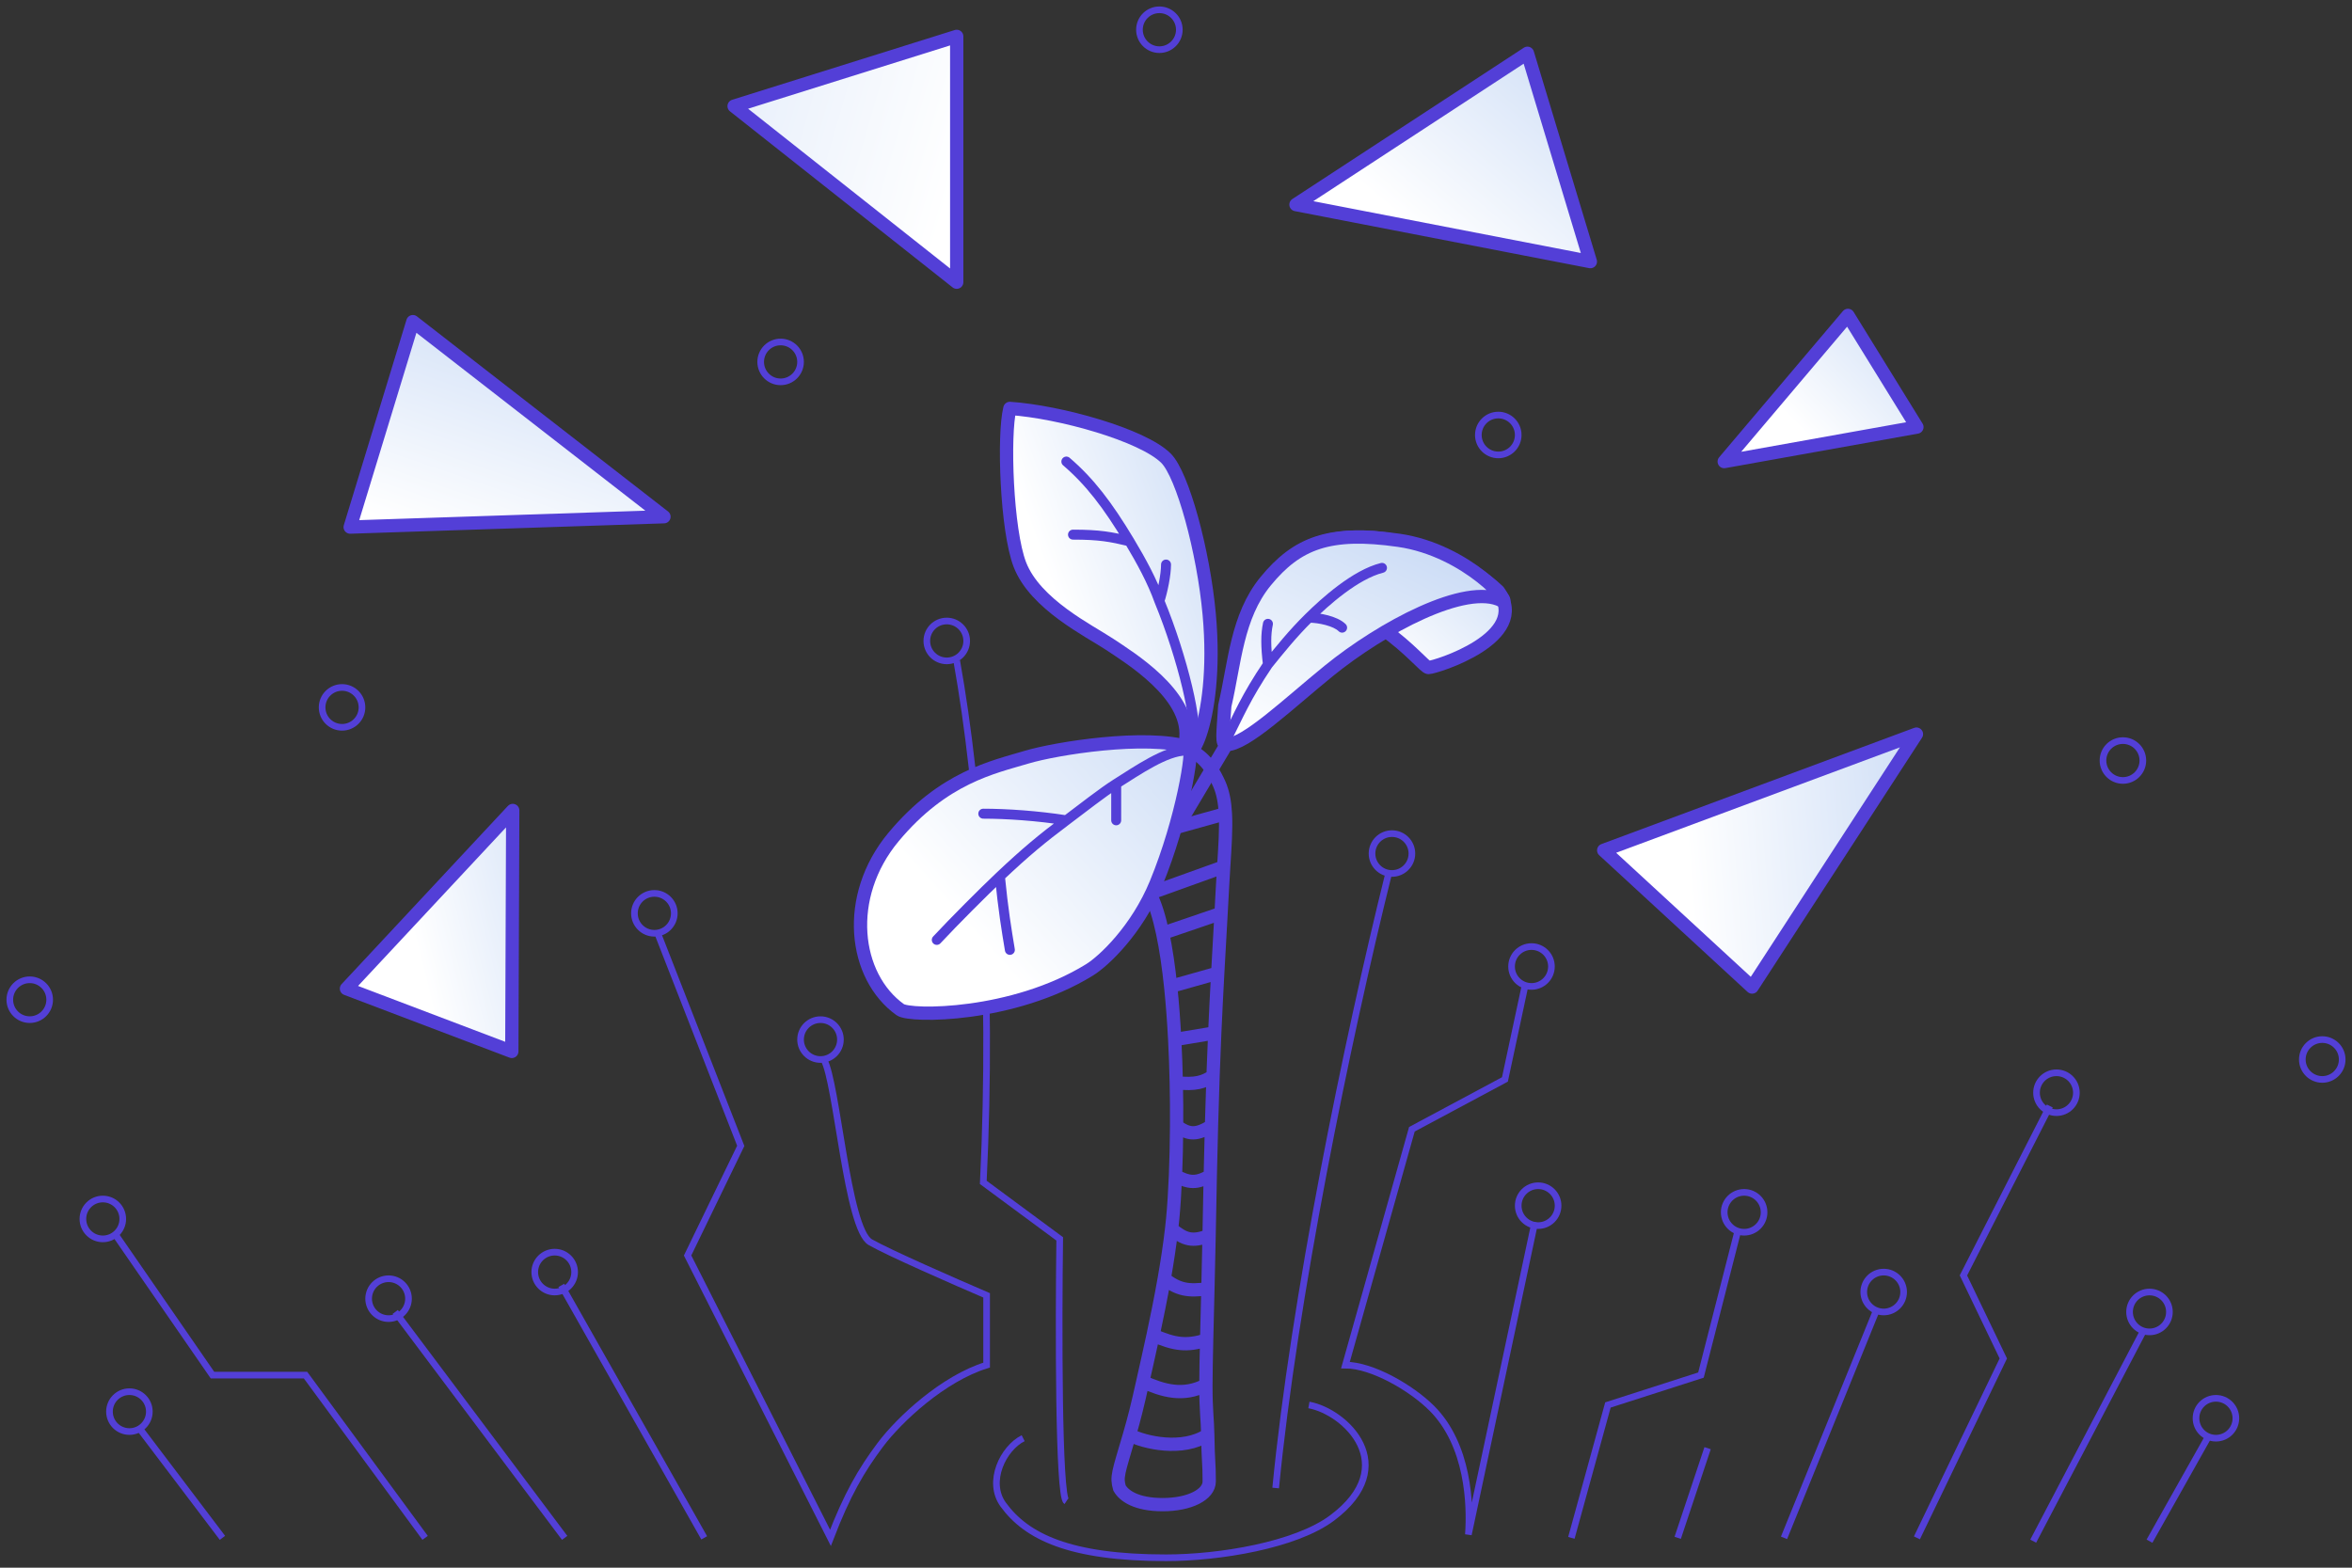 <svg width="240" height="160" viewBox="0 0 240 160" fill="none" xmlns="http://www.w3.org/2000/svg">
<rect x="0" y="0" width="240" height="160" fill="#333333" stroke="none"/>
<path d="M97.624 3.713L74.909 10.832L97.624 28.801V3.713Z" fill="url(#paint0_linear_3745_4491)" stroke="#533FD7" stroke-width="1.356" stroke-linejoin="round"/>
<path d="M42.129 32.827L35.732 53.795L67.751 52.737L42.129 32.827Z" fill="url(#paint1_linear_3745_4491)" stroke="#533FD7" stroke-width="1.356" stroke-linejoin="round"/>
<path d="M35.353 100.902L52.32 82.718L52.226 107.309L35.353 100.902Z" fill="url(#paint2_linear_3745_4491)" stroke="#533FD7" stroke-width="1.356" stroke-linejoin="round"/>
<path d="M155.862 5.437L162.282 26.7L132.242 20.881L155.862 5.437Z" fill="url(#paint3_linear_3745_4491)" stroke="#533FD7" stroke-width="1.356" stroke-linejoin="round"/>
<path d="M188.566 32.191L175.94 47.109L195.604 43.587L188.566 32.191Z" fill="url(#paint4_linear_3745_4491)" stroke="#533FD7" stroke-width="1.356" stroke-linejoin="round"/>
<path d="M195.555 74.925L163.642 86.785L178.783 100.738L195.555 74.925Z" fill="url(#paint5_linear_3745_4491)" stroke="#533FD7" stroke-width="1.356" stroke-linejoin="round"/>
<path d="M104.066 57.618C102.709 54.092 102.37 44.396 103.048 41.684C108.134 42.023 116.61 44.396 118.983 46.769C120.678 48.464 122.805 56.262 123.39 62.703C124.434 74.183 120.678 79.655 121.017 75.248C121.356 70.84 115.254 67.111 113.219 65.755C111.185 64.399 105.63 61.686 104.066 57.618Z" fill="url(#paint6_linear_3745_4491)" stroke="#533FD7" stroke-width="1.356" stroke-linejoin="round"/>
<path d="M145.766 68.128C145.088 68.128 139.664 60.33 129.154 60.33C132.883 51.515 146.783 54.567 152.886 60.33C156.276 65.077 146.444 68.128 145.766 68.128Z" fill="url(#paint7_linear_3745_4491)" stroke="#533FD7" stroke-width="1.356" stroke-linejoin="round"/>
<path d="M135.596 68.467C141.02 64.06 149.595 59.446 153.23 61.304C154.581 61.995 149.791 56.154 142.715 55.142C135.639 54.13 132.357 55.414 129.154 59.313C126.193 62.918 125.995 67.704 124.979 72.032C124.805 74.822 124.601 75.997 125.143 75.997C127.12 75.997 131.493 71.801 135.596 68.467Z" fill="url(#paint8_linear_3745_4491)"/>
<path d="M125.143 75.997C127.12 75.997 131.493 71.801 135.596 68.467C141.02 64.06 149.595 59.446 153.23 61.304C154.581 61.995 149.791 56.154 142.715 55.142C135.639 54.13 132.357 55.414 129.154 59.313C126.193 62.918 125.995 67.704 124.979 72.032C124.805 74.822 124.601 75.997 125.143 75.997ZM125.143 75.997L120.339 84.063" stroke="#533FD7" stroke-width="1.356" stroke-linejoin="round"/>
<path d="M121.695 75.586C122.373 74.23 120.678 67.11 118.305 61.347M108.812 47.107C111.185 49.142 113.016 51.515 115.254 55.244M115.254 55.244C113.357 54.791 112.202 54.566 109.49 54.566M115.254 55.244C116.474 57.278 117.578 59.313 118.305 61.347M118.305 61.347C118.644 60.33 118.983 58.635 118.983 57.617" stroke="#533FD7" stroke-width="1.017" stroke-linecap="round" stroke-linejoin="round"/>
<path d="M104.405 146.783C102.37 147.8 100.675 151.233 102.37 153.564C104.744 156.827 109.145 158.988 118.983 158.988C124.407 158.988 132.21 157.713 135.935 154.92C143.054 149.58 137.291 144.071 133.561 143.393" stroke="#533FD7" stroke-width="0.678"/>
<path d="M219.336 157.294L225.439 146.445" stroke="#533FD7" stroke-width="0.678"/>
<path d="M141.698 89.148C137.439 106.269 132.029 132.72 130.171 151.869" stroke="#533FD7" stroke-width="0.678"/>
<path d="M97.624 67.449C99.997 80.671 101.353 99.657 100.336 120.677L108.134 126.441C108.021 135.142 107.998 152.682 108.812 153.224" stroke="#533FD7" stroke-width="0.678"/>
<path d="M84.063 108.133C85.419 110.506 86.436 125.424 88.809 126.78C90.708 127.865 97.511 130.848 100.675 132.204V139.324C96.268 140.68 91.779 144.857 89.826 147.461C87.873 150.065 86.436 152.546 84.741 156.954L70.162 128.136L75.587 116.948L67.111 95.25" stroke="#533FD7" stroke-width="0.678"/>
<path d="M57.279 131.188L71.858 156.954" stroke="#533FD7" stroke-width="0.678"/>
<path d="M40.328 133.9L57.618 156.955" stroke="#533FD7" stroke-width="0.678"/>
<path d="M11.849 126.104L21.681 140.343H31.174L43.379 156.955" stroke="#533FD7" stroke-width="0.678"/>
<path d="M14.222 145.766L22.698 156.954" stroke="#533FD7" stroke-width="0.678"/>
<path d="M207.47 157.293L218.658 135.934" stroke="#533FD7" stroke-width="0.678"/>
<path d="M195.604 156.955L204.419 138.647L200.35 130.171L209.165 112.881" stroke="#533FD7" stroke-width="0.678"/>
<path d="M182.043 156.954L191.536 133.561" stroke="#533FD7" stroke-width="0.678"/>
<path d="M171.194 156.955L174.245 147.801" stroke="#533FD7" stroke-width="0.678"/>
<path d="M160.345 156.955L164.074 143.393L173.567 140.342L177.296 125.764" stroke="#533FD7" stroke-width="0.678"/>
<path d="M156.615 124.747L149.835 156.616C150.061 153.565 149.835 147.462 146.105 143.733C144.015 141.643 140.003 139.325 137.291 139.325L144.071 115.254L153.564 110.169L155.598 100.676" stroke="#533FD7" stroke-width="0.678"/>
<path d="M115.253 146.445C114.099 150.389 113.908 150.72 114.236 151.87C114.688 152.661 115.931 153.565 118.644 153.565C121.377 153.565 123.39 152.548 123.39 151.192C123.39 149.176 123.285 149.351 123.241 146.445M115.253 146.445C116.771 147.236 120.678 148.141 123.241 146.445M115.253 146.445C115.741 144.78 116.07 143.45 116.61 141.021M123.241 146.445C123.217 144.899 123.045 143.976 123.051 141.36M116.61 141.021C118.669 141.939 120.721 142.567 123.051 141.36M116.61 141.021C116.888 139.767 117.264 138.126 117.662 136.274M123.051 141.36C123.054 140.222 123.084 138.615 123.127 136.757M117.662 136.274C119.868 137.224 121.071 137.402 123.127 136.757M117.662 136.274C118.044 134.496 118.445 132.523 118.799 130.511M123.127 136.757C123.164 135.154 123.211 133.364 123.256 131.528M118.799 130.511C120.224 131.624 121.222 131.807 123.256 131.528M118.799 130.511C119.098 128.812 119.363 127.085 119.553 125.426M123.256 131.528C123.301 129.72 123.344 127.868 123.378 126.104M119.553 125.426C119.592 125.083 119.628 124.744 119.661 124.408C119.778 123.194 119.876 121.692 119.946 120.001M119.553 125.426C120.867 126.529 121.69 126.768 123.378 126.104M123.378 126.104C123.382 125.876 123.386 125.65 123.39 125.426C123.424 123.481 123.46 121.679 123.497 120.001M119.946 120.001C121.331 120.746 122.111 120.794 123.497 120.001M119.946 120.001C120.01 118.442 120.051 116.721 120.062 114.916M123.497 120.001C123.537 118.167 123.578 116.481 123.621 114.916M120.062 114.916C121.34 115.858 122.107 115.842 123.621 114.916M120.062 114.916C120.071 113.487 120.061 112.005 120.029 110.508M123.621 114.916C123.672 113.065 123.725 111.384 123.78 109.83M120.029 110.508C122.022 110.722 122.797 110.447 123.78 109.83M120.029 110.508C119.997 109.042 119.945 107.561 119.869 106.101M123.78 109.83C123.836 108.243 123.894 106.789 123.954 105.423M119.869 106.101L123.954 105.423M119.869 106.101C119.772 104.235 119.636 102.402 119.455 100.676M123.954 105.423C124.051 103.223 124.152 101.252 124.258 99.32M119.455 100.676L124.258 99.32M119.455 100.676C119.246 98.689 118.978 96.843 118.641 95.252M124.258 99.32C124.367 97.313 124.481 95.349 124.599 93.218M118.641 95.252L124.599 93.218M118.641 95.252C118.284 93.566 117.85 92.165 117.327 91.183M124.599 93.218C124.648 92.346 124.697 91.447 124.746 90.505C124.784 89.797 124.826 89.12 124.867 88.471M117.327 91.183C117.104 90.765 116.865 90.422 116.61 90.166C116.153 89.71 114.622 87.871 114.083 86.098M117.327 91.183L124.867 88.471M124.867 88.471C125 86.371 125.123 84.576 125.041 83.047M114.083 86.098C113.821 85.236 113.793 84.39 114.236 83.725C115.592 81.691 115.931 76.266 118.305 76.266C119.743 76.266 122.448 75.588 124.407 79.995C124.796 80.869 124.978 81.88 125.041 83.047M114.083 86.098L125.041 83.047" stroke="#533FD7" stroke-width="1.356"/>
<path d="M91.183 85.419C96.268 79.317 101.353 78.299 104.744 77.282C107.768 76.375 116.949 74.909 121.356 76.265C121.814 76.406 120.678 83.579 117.966 90.165C116.011 94.912 112.627 98.089 111.185 98.98C103.387 103.799 92.895 103.788 91.86 103.049C87.114 99.658 86.097 91.522 91.183 85.419Z" fill="url(#paint9_linear_3745_4491)" stroke="#533FD7" stroke-width="1.356" stroke-linejoin="round"/>
<path d="M95.218 95.582C95.026 95.787 95.038 96.109 95.243 96.3C95.449 96.492 95.771 96.48 95.962 96.275L95.218 95.582ZM102.031 89.447L101.682 89.077L102.031 89.447ZM102.547 97.029C102.593 97.306 102.855 97.493 103.132 97.447C103.409 97.401 103.596 97.139 103.55 96.862L102.547 97.029ZM100.336 82.537C100.055 82.537 99.828 82.764 99.828 83.045C99.828 83.326 100.055 83.554 100.336 83.554V82.537ZM113.898 79.994L113.627 79.563L113.898 79.994ZM113.389 83.723C113.389 84.004 113.617 84.232 113.898 84.232C114.178 84.232 114.406 84.004 114.406 83.723H113.389ZM101.682 89.077C100.002 90.662 96.938 93.734 95.218 95.582L95.962 96.275C97.666 94.444 100.715 91.387 102.38 89.817L101.682 89.077ZM101.525 89.496C101.866 92.944 102.207 94.991 102.547 97.029L103.55 96.862C103.212 94.832 102.875 92.81 102.538 89.397L101.525 89.496ZM108.507 83.316C106.007 85.191 104.389 86.524 101.682 89.077L102.38 89.817C105.058 87.291 106.647 85.983 109.117 84.13L108.507 83.316ZM108.891 83.221C105.948 82.757 102.735 82.537 100.336 82.537V83.554C102.684 83.554 105.844 83.77 108.733 84.225L108.891 83.221ZM121.017 76.095C119.862 76.095 118.524 76.661 117.264 77.341C115.989 78.029 114.692 78.894 113.627 79.563L114.168 80.424C115.266 79.734 116.512 78.903 117.747 78.236C118.997 77.561 120.138 77.112 121.017 77.112V76.095ZM113.627 79.563C112.247 80.431 110.083 82.134 108.507 83.316L109.117 84.13C110.737 82.915 112.836 81.262 114.168 80.424L113.627 79.563ZM113.389 79.994C113.389 79.996 113.389 79.998 113.389 80C113.389 80.002 113.389 80.004 113.389 80.006C113.389 80.008 113.389 80.01 113.389 80.012C113.389 80.014 113.389 80.016 113.389 80.018C113.389 80.02 113.389 80.022 113.389 80.024C113.389 80.026 113.389 80.028 113.389 80.03C113.389 80.032 113.389 80.034 113.389 80.036C113.389 80.038 113.389 80.04 113.389 80.042C113.389 80.044 113.389 80.046 113.389 80.048C113.389 80.05 113.389 80.052 113.389 80.054C113.389 80.056 113.389 80.058 113.389 80.06C113.389 80.062 113.389 80.064 113.389 80.066C113.389 80.069 113.389 80.07 113.389 80.073C113.389 80.075 113.389 80.077 113.389 80.079C113.389 80.081 113.389 80.083 113.389 80.085C113.389 80.087 113.389 80.089 113.389 80.091C113.389 80.093 113.389 80.095 113.389 80.097C113.389 80.099 113.389 80.102 113.389 80.104C113.389 80.106 113.389 80.108 113.389 80.11C113.389 80.112 113.389 80.114 113.389 80.116C113.389 80.118 113.389 80.12 113.389 80.122C113.389 80.124 113.389 80.126 113.389 80.129C113.389 80.131 113.389 80.133 113.389 80.135C113.389 80.137 113.389 80.139 113.389 80.141C113.389 80.143 113.389 80.145 113.389 80.147C113.389 80.15 113.389 80.152 113.389 80.154C113.389 80.156 113.389 80.158 113.389 80.16C113.389 80.162 113.389 80.164 113.389 80.167C113.389 80.169 113.389 80.171 113.389 80.173C113.389 80.175 113.389 80.177 113.389 80.179C113.389 80.181 113.389 80.184 113.389 80.186C113.389 80.188 113.389 80.19 113.389 80.192C113.389 80.194 113.389 80.196 113.389 80.199C113.389 80.201 113.389 80.203 113.389 80.205C113.389 80.207 113.389 80.209 113.389 80.212C113.389 80.214 113.389 80.216 113.389 80.218C113.389 80.22 113.389 80.222 113.389 80.224C113.389 80.227 113.389 80.229 113.389 80.231C113.389 80.233 113.389 80.235 113.389 80.237C113.389 80.24 113.389 80.242 113.389 80.244C113.389 80.246 113.389 80.248 113.389 80.251C113.389 80.253 113.389 80.255 113.389 80.257C113.389 80.259 113.389 80.261 113.389 80.264C113.389 80.266 113.389 80.268 113.389 80.27C113.389 80.272 113.389 80.275 113.389 80.277C113.389 80.279 113.389 80.281 113.389 80.283C113.389 80.286 113.389 80.288 113.389 80.29C113.389 80.292 113.389 80.294 113.389 80.297C113.389 80.299 113.389 80.301 113.389 80.303C113.389 80.305 113.389 80.308 113.389 80.31C113.389 80.312 113.389 80.314 113.389 80.317C113.389 80.319 113.389 80.321 113.389 80.323C113.389 80.326 113.389 80.328 113.389 80.33C113.389 80.332 113.389 80.334 113.389 80.337C113.389 80.339 113.389 80.341 113.389 80.343C113.389 80.346 113.389 80.348 113.389 80.35C113.389 80.352 113.389 80.355 113.389 80.357C113.389 80.359 113.389 80.361 113.389 80.364C113.389 80.366 113.389 80.368 113.389 80.37C113.389 80.373 113.389 80.375 113.389 80.377C113.389 80.379 113.389 80.382 113.389 80.384C113.389 80.386 113.389 80.388 113.389 80.391C113.389 80.393 113.389 80.395 113.389 80.398C113.389 80.4 113.389 80.402 113.389 80.404C113.389 80.407 113.389 80.409 113.389 80.411C113.389 80.413 113.389 80.416 113.389 80.418C113.389 80.42 113.389 80.423 113.389 80.425C113.389 80.427 113.389 80.43 113.389 80.432C113.389 80.434 113.389 80.436 113.389 80.439C113.389 80.441 113.389 80.443 113.389 80.446C113.389 80.448 113.389 80.45 113.389 80.453C113.389 80.455 113.389 80.457 113.389 80.459C113.389 80.462 113.389 80.464 113.389 80.466C113.389 80.469 113.389 80.471 113.389 80.473C113.389 80.475 113.389 80.478 113.389 80.48C113.389 80.483 113.389 80.485 113.389 80.487C113.389 80.49 113.389 80.492 113.389 80.494C113.389 80.496 113.389 80.499 113.389 80.501C113.389 80.503 113.389 80.506 113.389 80.508C113.389 80.51 113.389 80.513 113.389 80.515C113.389 80.517 113.389 80.52 113.389 80.522C113.389 80.524 113.389 80.527 113.389 80.529C113.389 80.531 113.389 80.534 113.389 80.536C113.389 80.538 113.389 80.541 113.389 80.543C113.389 80.546 113.389 80.548 113.389 80.55C113.389 80.553 113.389 80.555 113.389 80.557C113.389 80.56 113.389 80.562 113.389 80.564C113.389 80.567 113.389 80.569 113.389 80.572C113.389 80.574 113.389 80.576 113.389 80.579C113.389 80.581 113.389 80.583 113.389 80.586C113.389 80.588 113.389 80.59 113.389 80.593C113.389 80.595 113.389 80.597 113.389 80.6C113.389 80.602 113.389 80.605 113.389 80.607C113.389 80.609 113.389 80.612 113.389 80.614C113.389 80.617 113.389 80.619 113.389 80.621C113.389 80.624 113.389 80.626 113.389 80.629C113.389 80.631 113.389 80.633 113.389 80.636C113.389 80.638 113.389 80.641 113.389 80.643C113.389 80.645 113.389 80.648 113.389 80.65C113.389 80.653 113.389 80.655 113.389 80.657C113.389 80.66 113.389 80.662 113.389 80.665C113.389 80.667 113.389 80.669 113.389 80.672C113.389 80.674 113.389 80.677 113.389 80.679C113.389 80.681 113.389 80.684 113.389 80.686C113.389 80.689 113.389 80.691 113.389 80.693C113.389 80.696 113.389 80.698 113.389 80.701C113.389 80.703 113.389 80.706 113.389 80.708C113.389 80.71 113.389 80.713 113.389 80.715C113.389 80.718 113.389 80.72 113.389 80.722C113.389 80.725 113.389 80.727 113.389 80.73C113.389 80.732 113.389 80.735 113.389 80.737C113.389 80.74 113.389 80.742 113.389 80.744C113.389 80.747 113.389 80.749 113.389 80.752C113.389 80.754 113.389 80.757 113.389 80.759C113.389 80.761 113.389 80.764 113.389 80.766C113.389 80.769 113.389 80.771 113.389 80.774C113.389 80.776 113.389 80.779 113.389 80.781C113.389 80.784 113.389 80.786 113.389 80.788C113.389 80.791 113.389 80.793 113.389 80.796C113.389 80.798 113.389 80.801 113.389 80.803C113.389 80.806 113.389 80.808 113.389 80.811C113.389 80.813 113.389 80.816 113.389 80.818C113.389 80.82 113.389 80.823 113.389 80.825C113.389 80.828 113.389 80.83 113.389 80.833C113.389 80.835 113.389 80.838 113.389 80.84C113.389 80.843 113.389 80.845 113.389 80.848C113.389 80.85 113.389 80.853 113.389 80.855C113.389 80.858 113.389 80.86 113.389 80.863C113.389 80.865 113.389 80.868 113.389 80.87C113.389 80.873 113.389 80.875 113.389 80.877C113.389 80.88 113.389 80.882 113.389 80.885C113.389 80.888 113.389 80.89 113.389 80.892C113.389 80.895 113.389 80.897 113.389 80.9C113.389 80.902 113.389 80.905 113.389 80.907C113.389 80.91 113.389 80.912 113.389 80.915C113.389 80.917 113.389 80.92 113.389 80.922C113.389 80.925 113.389 80.927 113.389 80.93C113.389 80.933 113.389 80.935 113.389 80.938C113.389 80.94 113.389 80.942 113.389 80.945C113.389 80.948 113.389 80.95 113.389 80.953C113.389 80.955 113.389 80.958 113.389 80.96C113.389 80.963 113.389 80.965 113.389 80.968C113.389 80.97 113.389 80.973 113.389 80.975C113.389 80.978 113.389 80.98 113.389 80.983C113.389 80.985 113.389 80.988 113.389 80.99C113.389 80.993 113.389 80.995 113.389 80.998C113.389 81 113.389 81.003 113.389 81.005C113.389 81.008 113.389 81.01 113.389 81.013C113.389 81.016 113.389 81.018 113.389 81.021C113.389 81.023 113.389 81.026 113.389 81.028C113.389 81.031 113.389 81.033 113.389 81.036C113.389 81.038 113.389 81.041 113.389 81.043C113.389 81.046 113.389 81.049 113.389 81.051C113.389 81.054 113.389 81.056 113.389 81.059C113.389 81.061 113.389 81.064 113.389 81.066C113.389 81.069 113.389 81.072 113.389 81.074C113.389 81.076 113.389 81.079 113.389 81.082C113.389 81.084 113.389 81.087 113.389 81.089C113.389 81.092 113.389 81.094 113.389 81.097C113.389 81.1 113.389 81.102 113.389 81.105C113.389 81.107 113.389 81.11 113.389 81.112C113.389 81.115 113.389 81.117 113.389 81.12C113.389 81.123 113.389 81.125 113.389 81.128C113.389 81.13 113.389 81.133 113.389 81.135C113.389 81.138 113.389 81.141 113.389 81.143C113.389 81.146 113.389 81.148 113.389 81.151C113.389 81.153 113.389 81.156 113.389 81.158C113.389 81.161 113.389 81.164 113.389 81.166C113.389 81.169 113.389 81.171 113.389 81.174C113.389 81.176 113.389 81.179 113.389 81.182C113.389 81.184 113.389 81.187 113.389 81.189C113.389 81.192 113.389 81.194 113.389 81.197C113.389 81.2 113.389 81.202 113.389 81.205C113.389 81.207 113.389 81.21 113.389 81.213C113.389 81.215 113.389 81.218 113.389 81.22C113.389 81.223 113.389 81.225 113.389 81.228C113.389 81.231 113.389 81.233 113.389 81.236C113.389 81.238 113.389 81.241 113.389 81.243C113.389 81.246 113.389 81.249 113.389 81.251C113.389 81.254 113.389 81.256 113.389 81.259C113.389 81.262 113.389 81.264 113.389 81.267C113.389 81.269 113.389 81.272 113.389 81.275C113.389 81.277 113.389 81.28 113.389 81.282C113.389 81.285 113.389 81.288 113.389 81.29C113.389 81.293 113.389 81.295 113.389 81.298C113.389 81.3 113.389 81.303 113.389 81.306C113.389 81.308 113.389 81.311 113.389 81.314C113.389 81.316 113.389 81.319 113.389 81.321C113.389 81.324 113.389 81.327 113.389 81.329C113.389 81.332 113.389 81.334 113.389 81.337C113.389 81.34 113.389 81.342 113.389 81.345C113.389 81.347 113.389 81.35 113.389 81.353C113.389 81.355 113.389 81.358 113.389 81.36C113.389 81.363 113.389 81.366 113.389 81.368C113.389 81.371 113.389 81.374 113.389 81.376C113.389 81.379 113.389 81.381 113.389 81.384C113.389 81.386 113.389 81.389 113.389 81.392C113.389 81.394 113.389 81.397 113.389 81.4C113.389 81.402 113.389 81.405 113.389 81.407C113.389 81.41 113.389 81.413 113.389 81.415C113.389 81.418 113.389 81.421 113.389 81.423C113.389 81.426 113.389 81.428 113.389 81.431C113.389 81.434 113.389 81.436 113.389 81.439C113.389 81.442 113.389 81.444 113.389 81.447C113.389 81.449 113.389 81.452 113.389 81.455C113.389 81.457 113.389 81.46 113.389 81.463C113.389 81.465 113.389 81.468 113.389 81.47C113.389 81.473 113.389 81.476 113.389 81.478C113.389 81.481 113.389 81.484 113.389 81.486C113.389 81.489 113.389 81.491 113.389 81.494C113.389 81.497 113.389 81.499 113.389 81.502C113.389 81.504 113.389 81.507 113.389 81.51C113.389 81.512 113.389 81.515 113.389 81.518C113.389 81.52 113.389 81.523 113.389 81.525C113.389 81.528 113.389 81.531 113.389 81.533C113.389 81.536 113.389 81.539 113.389 81.541C113.389 81.544 113.389 81.547 113.389 81.549C113.389 81.552 113.389 81.555 113.389 81.557C113.389 81.56 113.389 81.562 113.389 81.565C113.389 81.568 113.389 81.57 113.389 81.573C113.389 81.576 113.389 81.578 113.389 81.581C113.389 81.584 113.389 81.586 113.389 81.589C113.389 81.591 113.389 81.594 113.389 81.597C113.389 81.599 113.389 81.602 113.389 81.605C113.389 81.607 113.389 81.61 113.389 81.612C113.389 81.615 113.389 81.618 113.389 81.62C113.389 81.623 113.389 81.626 113.389 81.628C113.389 81.631 113.389 81.634 113.389 81.636C113.389 81.639 113.389 81.641 113.389 81.644C113.389 81.647 113.389 81.649 113.389 81.652C113.389 81.655 113.389 81.657 113.389 81.66C113.389 81.663 113.389 81.665 113.389 81.668C113.389 81.671 113.389 81.673 113.389 81.676C113.389 81.678 113.389 81.681 113.389 81.684C113.389 81.686 113.389 81.689 113.389 81.692C113.389 81.694 113.389 81.697 113.389 81.7C113.389 81.702 113.389 81.705 113.389 81.708C113.389 81.71 113.389 81.713 113.389 81.716C113.389 81.718 113.389 81.721 113.389 81.724C113.389 81.726 113.389 81.729 113.389 81.731C113.389 81.734 113.389 81.737 113.389 81.739C113.389 81.742 113.389 81.745 113.389 81.747C113.389 81.75 113.389 81.753 113.389 81.755C113.389 81.758 113.389 81.76 113.389 81.763C113.389 81.766 113.389 81.769 113.389 81.771C113.389 81.774 113.389 81.776 113.389 81.779C113.389 81.782 113.389 81.784 113.389 81.787C113.389 81.79 113.389 81.792 113.389 81.795C113.389 81.798 113.389 81.8 113.389 81.803C113.389 81.805 113.389 81.808 113.389 81.811C113.389 81.814 113.389 81.816 113.389 81.819C113.389 81.821 113.389 81.824 113.389 81.827C113.389 81.829 113.389 81.832 113.389 81.835C113.389 81.837 113.389 81.84 113.389 81.843C113.389 81.845 113.389 81.848 113.389 81.851C113.389 81.853 113.389 81.856 113.389 81.859C113.389 81.861 113.389 81.864 113.389 81.866C113.389 81.869 113.389 81.872 113.389 81.874C113.389 81.877 113.389 81.88 113.389 81.882C113.389 81.885 113.389 81.888 113.389 81.89C113.389 81.893 113.389 81.896 113.389 81.898C113.389 81.901 113.389 81.903 113.389 81.906C113.389 81.909 113.389 81.912 113.389 81.914C113.389 81.917 113.389 81.919 113.389 81.922C113.389 81.925 113.389 81.927 113.389 81.93C113.389 81.933 113.389 81.935 113.389 81.938C113.389 81.941 113.389 81.943 113.389 81.946C113.389 81.948 113.389 81.951 113.389 81.954C113.389 81.957 113.389 81.959 113.389 81.962C113.389 81.964 113.389 81.967 113.389 81.97C113.389 81.972 113.389 81.975 113.389 81.978C113.389 81.98 113.389 81.983 113.389 81.986C113.389 81.988 113.389 81.991 113.389 81.993C113.389 81.996 113.389 81.999 113.389 82.001C113.389 82.004 113.389 82.007 113.389 82.009C113.389 82.012 113.389 82.015 113.389 82.017C113.389 82.02 113.389 82.023 113.389 82.025C113.389 82.028 113.389 82.031 113.389 82.033C113.389 82.036 113.389 82.038 113.389 82.041C113.389 82.044 113.389 82.046 113.389 82.049C113.389 82.052 113.389 82.054 113.389 82.057C113.389 82.06 113.389 82.062 113.389 82.065C113.389 82.068 113.389 82.07 113.389 82.073C113.389 82.076 113.389 82.078 113.389 82.081C113.389 82.083 113.389 82.086 113.389 82.089C113.389 82.091 113.389 82.094 113.389 82.097C113.389 82.099 113.389 82.102 113.389 82.105C113.389 82.107 113.389 82.11 113.389 82.112C113.389 82.115 113.389 82.118 113.389 82.12C113.389 82.123 113.389 82.126 113.389 82.128C113.389 82.131 113.389 82.133 113.389 82.136C113.389 82.139 113.389 82.141 113.389 82.144C113.389 82.147 113.389 82.149 113.389 82.152C113.389 82.155 113.389 82.157 113.389 82.16C113.389 82.162 113.389 82.165 113.389 82.168C113.389 82.17 113.389 82.173 113.389 82.176C113.389 82.178 113.389 82.181 113.389 82.184C113.389 82.186 113.389 82.189 113.389 82.192C113.389 82.194 113.389 82.197 113.389 82.199C113.389 82.202 113.389 82.205 113.389 82.207C113.389 82.21 113.389 82.213 113.389 82.215C113.389 82.218 113.389 82.22 113.389 82.223C113.389 82.226 113.389 82.228 113.389 82.231C113.389 82.234 113.389 82.236 113.389 82.239C113.389 82.241 113.389 82.244 113.389 82.247C113.389 82.249 113.389 82.252 113.389 82.254C113.389 82.257 113.389 82.26 113.389 82.262C113.389 82.265 113.389 82.268 113.389 82.27C113.389 82.273 113.389 82.275 113.389 82.278C113.389 82.281 113.389 82.283 113.389 82.286C113.389 82.289 113.389 82.291 113.389 82.294C113.389 82.296 113.389 82.299 113.389 82.302C113.389 82.304 113.389 82.307 113.389 82.31C113.389 82.312 113.389 82.315 113.389 82.317C113.389 82.32 113.389 82.323 113.389 82.325C113.389 82.328 113.389 82.331 113.389 82.333C113.389 82.336 113.389 82.338 113.389 82.341C113.389 82.344 113.389 82.346 113.389 82.349C113.389 82.351 113.389 82.354 113.389 82.357C113.389 82.359 113.389 82.362 113.389 82.364C113.389 82.367 113.389 82.37 113.389 82.372C113.389 82.375 113.389 82.377 113.389 82.38C113.389 82.383 113.389 82.385 113.389 82.388C113.389 82.391 113.389 82.393 113.389 82.396C113.389 82.398 113.389 82.401 113.389 82.403C113.389 82.406 113.389 82.409 113.389 82.411C113.389 82.414 113.389 82.416 113.389 82.419C113.389 82.422 113.389 82.424 113.389 82.427C113.389 82.429 113.389 82.432 113.389 82.435C113.389 82.437 113.389 82.44 113.389 82.442C113.389 82.445 113.389 82.448 113.389 82.45C113.389 82.453 113.389 82.455 113.389 82.458C113.389 82.461 113.389 82.463 113.389 82.466C113.389 82.468 113.389 82.471 113.389 82.474C113.389 82.476 113.389 82.479 113.389 82.481C113.389 82.484 113.389 82.486 113.389 82.489C113.389 82.492 113.389 82.494 113.389 82.497C113.389 82.499 113.389 82.502 113.389 82.504C113.389 82.507 113.389 82.51 113.389 82.512C113.389 82.515 113.389 82.517 113.389 82.52C113.389 82.523 113.389 82.525 113.389 82.528C113.389 82.53 113.389 82.533 113.389 82.535C113.389 82.538 113.389 82.541 113.389 82.543C113.389 82.546 113.389 82.548 113.389 82.551C113.389 82.553 113.389 82.556 113.389 82.559C113.389 82.561 113.389 82.564 113.389 82.566C113.389 82.569 113.389 82.571 113.389 82.574C113.389 82.576 113.389 82.579 113.389 82.582C113.389 82.584 113.389 82.587 113.389 82.589C113.389 82.592 113.389 82.594 113.389 82.597C113.389 82.6 113.389 82.602 113.389 82.605C113.389 82.607 113.389 82.61 113.389 82.612C113.389 82.615 113.389 82.618 113.389 82.62C113.389 82.623 113.389 82.625 113.389 82.628C113.389 82.63 113.389 82.633 113.389 82.635C113.389 82.638 113.389 82.641 113.389 82.643C113.389 82.645 113.389 82.648 113.389 82.651C113.389 82.653 113.389 82.656 113.389 82.658C113.389 82.661 113.389 82.663 113.389 82.666C113.389 82.668 113.389 82.671 113.389 82.674C113.389 82.676 113.389 82.679 113.389 82.681C113.389 82.684 113.389 82.686 113.389 82.689C113.389 82.691 113.389 82.694 113.389 82.696C113.389 82.699 113.389 82.701 113.389 82.704C113.389 82.707 113.389 82.709 113.389 82.712C113.389 82.714 113.389 82.717 113.389 82.719C113.389 82.722 113.389 82.724 113.389 82.727C113.389 82.729 113.389 82.732 113.389 82.734C113.389 82.737 113.389 82.739 113.389 82.742C113.389 82.744 113.389 82.747 113.389 82.749C113.389 82.752 113.389 82.754 113.389 82.757C113.389 82.759 113.389 82.762 113.389 82.764C113.389 82.767 113.389 82.769 113.389 82.772C113.389 82.775 113.389 82.777 113.389 82.779C113.389 82.782 113.389 82.784 113.389 82.787C113.389 82.79 113.389 82.792 113.389 82.795C113.389 82.797 113.389 82.8 113.389 82.802C113.389 82.805 113.389 82.807 113.389 82.81C113.389 82.812 113.389 82.815 113.389 82.817C113.389 82.82 113.389 82.822 113.389 82.825C113.389 82.827 113.389 82.829 113.389 82.832C113.389 82.835 113.389 82.837 113.389 82.84C113.389 82.842 113.389 82.844 113.389 82.847C113.389 82.849 113.389 82.852 113.389 82.854C113.389 82.857 113.389 82.859 113.389 82.862C113.389 82.864 113.389 82.867 113.389 82.869C113.389 82.872 113.389 82.874 113.389 82.877C113.389 82.879 113.389 82.882 113.389 82.884C113.389 82.887 113.389 82.889 113.389 82.892C113.389 82.894 113.389 82.897 113.389 82.899C113.389 82.901 113.389 82.904 113.389 82.906C113.389 82.909 113.389 82.911 113.389 82.914C113.389 82.916 113.389 82.919 113.389 82.921C113.389 82.924 113.389 82.926 113.389 82.928C113.389 82.931 113.389 82.933 113.389 82.936C113.389 82.938 113.389 82.941 113.389 82.943C113.389 82.946 113.389 82.948 113.389 82.951C113.389 82.953 113.389 82.956 113.389 82.958C113.389 82.96 113.389 82.963 113.389 82.965C113.389 82.968 113.389 82.97 113.389 82.973C113.389 82.975 113.389 82.977 113.389 82.98C113.389 82.982 113.389 82.985 113.389 82.987C113.389 82.99 113.389 82.992 113.389 82.995C113.389 82.997 113.389 82.999 113.389 83.002C113.389 83.004 113.389 83.007 113.389 83.009C113.389 83.011 113.389 83.014 113.389 83.016C113.389 83.019 113.389 83.021 113.389 83.024C113.389 83.026 113.389 83.028 113.389 83.031C113.389 83.033 113.389 83.036 113.389 83.038C113.389 83.04 113.389 83.043 113.389 83.045C113.389 83.048 113.389 83.05 113.389 83.052C113.389 83.055 113.389 83.057 113.389 83.06C113.389 83.062 113.389 83.064 113.389 83.067C113.389 83.069 113.389 83.072 113.389 83.074C113.389 83.076 113.389 83.079 113.389 83.081C113.389 83.084 113.389 83.086 113.389 83.088C113.389 83.091 113.389 83.093 113.389 83.096C113.389 83.098 113.389 83.1 113.389 83.103C113.389 83.105 113.389 83.108 113.389 83.11C113.389 83.112 113.389 83.115 113.389 83.117C113.389 83.12 113.389 83.122 113.389 83.124C113.389 83.127 113.389 83.129 113.389 83.131C113.389 83.134 113.389 83.136 113.389 83.138C113.389 83.141 113.389 83.143 113.389 83.145C113.389 83.148 113.389 83.15 113.389 83.153C113.389 83.155 113.389 83.157 113.389 83.16C113.389 83.162 113.389 83.164 113.389 83.167C113.389 83.169 113.389 83.171 113.389 83.174C113.389 83.176 113.389 83.178 113.389 83.181C113.389 83.183 113.389 83.186 113.389 83.188C113.389 83.19 113.389 83.193 113.389 83.195C113.389 83.197 113.389 83.2 113.389 83.202C113.389 83.204 113.389 83.207 113.389 83.209C113.389 83.211 113.389 83.214 113.389 83.216C113.389 83.218 113.389 83.221 113.389 83.223C113.389 83.225 113.389 83.228 113.389 83.23C113.389 83.232 113.389 83.234 113.389 83.237C113.389 83.239 113.389 83.242 113.389 83.244C113.389 83.246 113.389 83.248 113.389 83.251C113.389 83.253 113.389 83.255 113.389 83.258C113.389 83.26 113.389 83.262 113.389 83.264C113.389 83.267 113.389 83.269 113.389 83.271C113.389 83.274 113.389 83.276 113.389 83.278C113.389 83.281 113.389 83.283 113.389 83.285C113.389 83.287 113.389 83.29 113.389 83.292C113.389 83.294 113.389 83.297 113.389 83.299C113.389 83.301 113.389 83.303 113.389 83.306C113.389 83.308 113.389 83.31 113.389 83.313C113.389 83.315 113.389 83.317 113.389 83.32C113.389 83.322 113.389 83.324 113.389 83.326C113.389 83.329 113.389 83.331 113.389 83.333C113.389 83.335 113.389 83.338 113.389 83.34C113.389 83.342 113.389 83.344 113.389 83.347C113.389 83.349 113.389 83.351 113.389 83.353C113.389 83.356 113.389 83.358 113.389 83.36C113.389 83.362 113.389 83.365 113.389 83.367C113.389 83.369 113.389 83.371 113.389 83.374C113.389 83.376 113.389 83.378 113.389 83.38C113.389 83.383 113.389 83.385 113.389 83.387C113.389 83.389 113.389 83.391 113.389 83.394C113.389 83.396 113.389 83.398 113.389 83.4C113.389 83.403 113.389 83.405 113.389 83.407C113.389 83.409 113.389 83.412 113.389 83.414C113.389 83.416 113.389 83.418 113.389 83.42C113.389 83.423 113.389 83.425 113.389 83.427C113.389 83.429 113.389 83.431 113.389 83.434C113.389 83.436 113.389 83.438 113.389 83.44C113.389 83.442 113.389 83.445 113.389 83.447C113.389 83.449 113.389 83.451 113.389 83.453C113.389 83.456 113.389 83.458 113.389 83.46C113.389 83.462 113.389 83.464 113.389 83.466C113.389 83.469 113.389 83.471 113.389 83.473C113.389 83.475 113.389 83.477 113.389 83.48C113.389 83.482 113.389 83.484 113.389 83.486C113.389 83.488 113.389 83.49 113.389 83.493C113.389 83.495 113.389 83.497 113.389 83.499C113.389 83.501 113.389 83.503 113.389 83.505C113.389 83.508 113.389 83.51 113.389 83.512C113.389 83.514 113.389 83.516 113.389 83.518C113.389 83.521 113.389 83.523 113.389 83.525C113.389 83.527 113.389 83.529 113.389 83.531C113.389 83.533 113.389 83.535 113.389 83.538C113.389 83.54 113.389 83.542 113.389 83.544C113.389 83.546 113.389 83.548 113.389 83.55C113.389 83.553 113.389 83.555 113.389 83.557C113.389 83.559 113.389 83.561 113.389 83.563C113.389 83.565 113.389 83.567 113.389 83.57C113.389 83.572 113.389 83.574 113.389 83.576C113.389 83.578 113.389 83.58 113.389 83.582C113.389 83.584 113.389 83.586 113.389 83.588C113.389 83.591 113.389 83.593 113.389 83.595C113.389 83.597 113.389 83.599 113.389 83.601C113.389 83.603 113.389 83.605 113.389 83.607C113.389 83.609 113.389 83.611 113.389 83.613C113.389 83.615 113.389 83.618 113.389 83.62C113.389 83.622 113.389 83.624 113.389 83.626C113.389 83.628 113.389 83.63 113.389 83.632C113.389 83.634 113.389 83.636 113.389 83.638C113.389 83.64 113.389 83.642 113.389 83.644C113.389 83.647 113.389 83.648 113.389 83.651C113.389 83.653 113.389 83.655 113.389 83.657C113.389 83.659 113.389 83.661 113.389 83.663C113.389 83.665 113.389 83.667 113.389 83.669C113.389 83.671 113.389 83.673 113.389 83.675C113.389 83.677 113.389 83.679 113.389 83.681C113.389 83.683 113.389 83.685 113.389 83.687C113.389 83.689 113.389 83.691 113.389 83.693C113.389 83.695 113.389 83.697 113.389 83.699C113.389 83.701 113.389 83.703 113.389 83.705C113.389 83.707 113.389 83.709 113.389 83.711C113.389 83.713 113.389 83.715 113.389 83.717C113.389 83.719 113.389 83.721 113.389 83.723H114.406C114.406 83.721 114.406 83.719 114.406 83.717C114.406 83.715 114.406 83.713 114.406 83.711C114.406 83.709 114.406 83.707 114.406 83.705C114.406 83.703 114.406 83.701 114.406 83.699C114.406 83.697 114.406 83.695 114.406 83.693C114.406 83.691 114.406 83.689 114.406 83.687C114.406 83.685 114.406 83.683 114.406 83.681C114.406 83.679 114.406 83.677 114.406 83.675C114.406 83.673 114.406 83.671 114.406 83.669C114.406 83.667 114.406 83.665 114.406 83.663C114.406 83.661 114.406 83.659 114.406 83.657C114.406 83.655 114.406 83.653 114.406 83.651C114.406 83.648 114.406 83.647 114.406 83.644C114.406 83.642 114.406 83.64 114.406 83.638C114.406 83.636 114.406 83.634 114.406 83.632C114.406 83.63 114.406 83.628 114.406 83.626C114.406 83.624 114.406 83.622 114.406 83.62C114.406 83.618 114.406 83.615 114.406 83.613C114.406 83.611 114.406 83.609 114.406 83.607C114.406 83.605 114.406 83.603 114.406 83.601C114.406 83.599 114.406 83.597 114.406 83.595C114.406 83.593 114.406 83.591 114.406 83.588C114.406 83.586 114.406 83.584 114.406 83.582C114.406 83.58 114.406 83.578 114.406 83.576C114.406 83.574 114.406 83.572 114.406 83.57C114.406 83.567 114.406 83.565 114.406 83.563C114.406 83.561 114.406 83.559 114.406 83.557C114.406 83.555 114.406 83.553 114.406 83.55C114.406 83.548 114.406 83.546 114.406 83.544C114.406 83.542 114.406 83.54 114.406 83.538C114.406 83.535 114.406 83.533 114.406 83.531C114.406 83.529 114.406 83.527 114.406 83.525C114.406 83.523 114.406 83.521 114.406 83.518C114.406 83.516 114.406 83.514 114.406 83.512C114.406 83.51 114.406 83.508 114.406 83.505C114.406 83.503 114.406 83.501 114.406 83.499C114.406 83.497 114.406 83.495 114.406 83.493C114.406 83.49 114.406 83.488 114.406 83.486C114.406 83.484 114.406 83.482 114.406 83.48C114.406 83.477 114.406 83.475 114.406 83.473C114.406 83.471 114.406 83.469 114.406 83.466C114.406 83.464 114.406 83.462 114.406 83.46C114.406 83.458 114.406 83.456 114.406 83.453C114.406 83.451 114.406 83.449 114.406 83.447C114.406 83.445 114.406 83.442 114.406 83.44C114.406 83.438 114.406 83.436 114.406 83.434C114.406 83.431 114.406 83.429 114.406 83.427C114.406 83.425 114.406 83.423 114.406 83.42C114.406 83.418 114.406 83.416 114.406 83.414C114.406 83.412 114.406 83.409 114.406 83.407C114.406 83.405 114.406 83.403 114.406 83.4C114.406 83.398 114.406 83.396 114.406 83.394C114.406 83.391 114.406 83.389 114.406 83.387C114.406 83.385 114.406 83.383 114.406 83.38C114.406 83.378 114.406 83.376 114.406 83.374C114.406 83.371 114.406 83.369 114.406 83.367C114.406 83.365 114.406 83.362 114.406 83.36C114.406 83.358 114.406 83.356 114.406 83.353C114.406 83.351 114.406 83.349 114.406 83.347C114.406 83.344 114.406 83.342 114.406 83.34C114.406 83.338 114.406 83.335 114.406 83.333C114.406 83.331 114.406 83.329 114.406 83.326C114.406 83.324 114.406 83.322 114.406 83.32C114.406 83.317 114.406 83.315 114.406 83.313C114.406 83.31 114.406 83.308 114.406 83.306C114.406 83.303 114.406 83.301 114.406 83.299C114.406 83.297 114.406 83.294 114.406 83.292C114.406 83.29 114.406 83.287 114.406 83.285C114.406 83.283 114.406 83.281 114.406 83.278C114.406 83.276 114.406 83.274 114.406 83.271C114.406 83.269 114.406 83.267 114.406 83.264C114.406 83.262 114.406 83.26 114.406 83.258C114.406 83.255 114.406 83.253 114.406 83.251C114.406 83.248 114.406 83.246 114.406 83.244C114.406 83.242 114.406 83.239 114.406 83.237C114.406 83.234 114.406 83.232 114.406 83.23C114.406 83.228 114.406 83.225 114.406 83.223C114.406 83.221 114.406 83.218 114.406 83.216C114.406 83.214 114.406 83.211 114.406 83.209C114.406 83.207 114.406 83.204 114.406 83.202C114.406 83.2 114.406 83.197 114.406 83.195C114.406 83.193 114.406 83.19 114.406 83.188C114.406 83.186 114.406 83.183 114.406 83.181C114.406 83.178 114.406 83.176 114.406 83.174C114.406 83.171 114.406 83.169 114.406 83.167C114.406 83.164 114.406 83.162 114.406 83.16C114.406 83.157 114.406 83.155 114.406 83.153C114.406 83.15 114.406 83.148 114.406 83.145C114.406 83.143 114.406 83.141 114.406 83.138C114.406 83.136 114.406 83.134 114.406 83.131C114.406 83.129 114.406 83.127 114.406 83.124C114.406 83.122 114.406 83.12 114.406 83.117C114.406 83.115 114.406 83.112 114.406 83.11C114.406 83.108 114.406 83.105 114.406 83.103C114.406 83.1 114.406 83.098 114.406 83.096C114.406 83.093 114.406 83.091 114.406 83.088C114.406 83.086 114.406 83.084 114.406 83.081C114.406 83.079 114.406 83.076 114.406 83.074C114.406 83.072 114.406 83.069 114.406 83.067C114.406 83.064 114.406 83.062 114.406 83.06C114.406 83.057 114.406 83.055 114.406 83.052C114.406 83.05 114.406 83.048 114.406 83.045C114.406 83.043 114.406 83.04 114.406 83.038C114.406 83.036 114.406 83.033 114.406 83.031C114.406 83.028 114.406 83.026 114.406 83.024C114.406 83.021 114.406 83.019 114.406 83.016C114.406 83.014 114.406 83.011 114.406 83.009C114.406 83.007 114.406 83.004 114.406 83.002C114.406 82.999 114.406 82.997 114.406 82.995C114.406 82.992 114.406 82.99 114.406 82.987C114.406 82.985 114.406 82.982 114.406 82.98C114.406 82.977 114.406 82.975 114.406 82.973C114.406 82.97 114.406 82.968 114.406 82.965C114.406 82.963 114.406 82.96 114.406 82.958C114.406 82.956 114.406 82.953 114.406 82.951C114.406 82.948 114.406 82.946 114.406 82.943C114.406 82.941 114.406 82.938 114.406 82.936C114.406 82.933 114.406 82.931 114.406 82.928C114.406 82.926 114.406 82.924 114.406 82.921C114.406 82.919 114.406 82.916 114.406 82.914C114.406 82.911 114.406 82.909 114.406 82.906C114.406 82.904 114.406 82.901 114.406 82.899C114.406 82.897 114.406 82.894 114.406 82.892C114.406 82.889 114.406 82.887 114.406 82.884C114.406 82.882 114.406 82.879 114.406 82.877C114.406 82.874 114.406 82.872 114.406 82.869C114.406 82.867 114.406 82.864 114.406 82.862C114.406 82.859 114.406 82.857 114.406 82.854C114.406 82.852 114.406 82.849 114.406 82.847C114.406 82.844 114.406 82.842 114.406 82.84C114.406 82.837 114.406 82.835 114.406 82.832C114.406 82.829 114.406 82.827 114.406 82.825C114.406 82.822 114.406 82.82 114.406 82.817C114.406 82.815 114.406 82.812 114.406 82.81C114.406 82.807 114.406 82.805 114.406 82.802C114.406 82.8 114.406 82.797 114.406 82.795C114.406 82.792 114.406 82.79 114.406 82.787C114.406 82.784 114.406 82.782 114.406 82.779C114.406 82.777 114.406 82.775 114.406 82.772C114.406 82.769 114.406 82.767 114.406 82.764C114.406 82.762 114.406 82.759 114.406 82.757C114.406 82.754 114.406 82.752 114.406 82.749C114.406 82.747 114.406 82.744 114.406 82.742C114.406 82.739 114.406 82.737 114.406 82.734C114.406 82.732 114.406 82.729 114.406 82.727C114.406 82.724 114.406 82.722 114.406 82.719C114.406 82.717 114.406 82.714 114.406 82.712C114.406 82.709 114.406 82.707 114.406 82.704C114.406 82.701 114.406 82.699 114.406 82.696C114.406 82.694 114.406 82.691 114.406 82.689C114.406 82.686 114.406 82.684 114.406 82.681C114.406 82.679 114.406 82.676 114.406 82.674C114.406 82.671 114.406 82.668 114.406 82.666C114.406 82.663 114.406 82.661 114.406 82.658C114.406 82.656 114.406 82.653 114.406 82.651C114.406 82.648 114.406 82.645 114.406 82.643C114.406 82.641 114.406 82.638 114.406 82.635C114.406 82.633 114.406 82.63 114.406 82.628C114.406 82.625 114.406 82.623 114.406 82.62C114.406 82.618 114.406 82.615 114.406 82.612C114.406 82.61 114.406 82.607 114.406 82.605C114.406 82.602 114.406 82.6 114.406 82.597C114.406 82.594 114.406 82.592 114.406 82.589C114.406 82.587 114.406 82.584 114.406 82.582C114.406 82.579 114.406 82.576 114.406 82.574C114.406 82.571 114.406 82.569 114.406 82.566C114.406 82.564 114.406 82.561 114.406 82.559C114.406 82.556 114.406 82.553 114.406 82.551C114.406 82.548 114.406 82.546 114.406 82.543C114.406 82.541 114.406 82.538 114.406 82.535C114.406 82.533 114.406 82.53 114.406 82.528C114.406 82.525 114.406 82.523 114.406 82.52C114.406 82.517 114.406 82.515 114.406 82.512C114.406 82.51 114.406 82.507 114.406 82.504C114.406 82.502 114.406 82.499 114.406 82.497C114.406 82.494 114.406 82.492 114.406 82.489C114.406 82.486 114.406 82.484 114.406 82.481C114.406 82.479 114.406 82.476 114.406 82.474C114.406 82.471 114.406 82.468 114.406 82.466C114.406 82.463 114.406 82.461 114.406 82.458C114.406 82.455 114.406 82.453 114.406 82.45C114.406 82.448 114.406 82.445 114.406 82.442C114.406 82.44 114.406 82.437 114.406 82.435C114.406 82.432 114.406 82.429 114.406 82.427C114.406 82.424 114.406 82.422 114.406 82.419C114.406 82.416 114.406 82.414 114.406 82.411C114.406 82.409 114.406 82.406 114.406 82.403C114.406 82.401 114.406 82.398 114.406 82.396C114.406 82.393 114.406 82.391 114.406 82.388C114.406 82.385 114.406 82.383 114.406 82.38C114.406 82.377 114.406 82.375 114.406 82.372C114.406 82.37 114.406 82.367 114.406 82.364C114.406 82.362 114.406 82.359 114.406 82.357C114.406 82.354 114.406 82.351 114.406 82.349C114.406 82.346 114.406 82.344 114.406 82.341C114.406 82.338 114.406 82.336 114.406 82.333C114.406 82.331 114.406 82.328 114.406 82.325C114.406 82.323 114.406 82.32 114.406 82.317C114.406 82.315 114.406 82.312 114.406 82.31C114.406 82.307 114.406 82.304 114.406 82.302C114.406 82.299 114.406 82.296 114.406 82.294C114.406 82.291 114.406 82.289 114.406 82.286C114.406 82.283 114.406 82.281 114.406 82.278C114.406 82.275 114.406 82.273 114.406 82.27C114.406 82.268 114.406 82.265 114.406 82.262C114.406 82.26 114.406 82.257 114.406 82.254C114.406 82.252 114.406 82.249 114.406 82.247C114.406 82.244 114.406 82.241 114.406 82.239C114.406 82.236 114.406 82.234 114.406 82.231C114.406 82.228 114.406 82.226 114.406 82.223C114.406 82.22 114.406 82.218 114.406 82.215C114.406 82.213 114.406 82.21 114.406 82.207C114.406 82.205 114.406 82.202 114.406 82.199C114.406 82.197 114.406 82.194 114.406 82.192C114.406 82.189 114.406 82.186 114.406 82.184C114.406 82.181 114.406 82.178 114.406 82.176C114.406 82.173 114.406 82.17 114.406 82.168C114.406 82.165 114.406 82.162 114.406 82.16C114.406 82.157 114.406 82.155 114.406 82.152C114.406 82.149 114.406 82.147 114.406 82.144C114.406 82.141 114.406 82.139 114.406 82.136C114.406 82.133 114.406 82.131 114.406 82.128C114.406 82.126 114.406 82.123 114.406 82.12C114.406 82.118 114.406 82.115 114.406 82.112C114.406 82.11 114.406 82.107 114.406 82.105C114.406 82.102 114.406 82.099 114.406 82.097C114.406 82.094 114.406 82.091 114.406 82.089C114.406 82.086 114.406 82.083 114.406 82.081C114.406 82.078 114.406 82.076 114.406 82.073C114.406 82.07 114.406 82.068 114.406 82.065C114.406 82.062 114.406 82.06 114.406 82.057C114.406 82.054 114.406 82.052 114.406 82.049C114.406 82.046 114.406 82.044 114.406 82.041C114.406 82.038 114.406 82.036 114.406 82.033C114.406 82.031 114.406 82.028 114.406 82.025C114.406 82.023 114.406 82.02 114.406 82.017C114.406 82.015 114.406 82.012 114.406 82.009C114.406 82.007 114.406 82.004 114.406 82.001C114.406 81.999 114.406 81.996 114.406 81.993C114.406 81.991 114.406 81.988 114.406 81.986C114.406 81.983 114.406 81.98 114.406 81.978C114.406 81.975 114.406 81.972 114.406 81.97C114.406 81.967 114.406 81.964 114.406 81.962C114.406 81.959 114.406 81.957 114.406 81.954C114.406 81.951 114.406 81.948 114.406 81.946C114.406 81.943 114.406 81.941 114.406 81.938C114.406 81.935 114.406 81.933 114.406 81.93C114.406 81.927 114.406 81.925 114.406 81.922C114.406 81.919 114.406 81.917 114.406 81.914C114.406 81.912 114.406 81.909 114.406 81.906C114.406 81.903 114.406 81.901 114.406 81.898C114.406 81.896 114.406 81.893 114.406 81.89C114.406 81.888 114.406 81.885 114.406 81.882C114.406 81.88 114.406 81.877 114.406 81.874C114.406 81.872 114.406 81.869 114.406 81.866C114.406 81.864 114.406 81.861 114.406 81.859C114.406 81.856 114.406 81.853 114.406 81.851C114.406 81.848 114.406 81.845 114.406 81.843C114.406 81.84 114.406 81.837 114.406 81.835C114.406 81.832 114.406 81.829 114.406 81.827C114.406 81.824 114.406 81.821 114.406 81.819C114.406 81.816 114.406 81.814 114.406 81.811C114.406 81.808 114.406 81.805 114.406 81.803C114.406 81.8 114.406 81.798 114.406 81.795C114.406 81.792 114.406 81.79 114.406 81.787C114.406 81.784 114.406 81.782 114.406 81.779C114.406 81.776 114.406 81.774 114.406 81.771C114.406 81.769 114.406 81.766 114.406 81.763C114.406 81.76 114.406 81.758 114.406 81.755C114.406 81.753 114.406 81.75 114.406 81.747C114.406 81.745 114.406 81.742 114.406 81.739C114.406 81.737 114.406 81.734 114.406 81.731C114.406 81.729 114.406 81.726 114.406 81.724C114.406 81.721 114.406 81.718 114.406 81.716C114.406 81.713 114.406 81.71 114.406 81.708C114.406 81.705 114.406 81.702 114.406 81.7C114.406 81.697 114.406 81.694 114.406 81.692C114.406 81.689 114.406 81.686 114.406 81.684C114.406 81.681 114.406 81.678 114.406 81.676C114.406 81.673 114.406 81.671 114.406 81.668C114.406 81.665 114.406 81.663 114.406 81.66C114.406 81.657 114.406 81.655 114.406 81.652C114.406 81.649 114.406 81.647 114.406 81.644C114.406 81.641 114.406 81.639 114.406 81.636C114.406 81.634 114.406 81.631 114.406 81.628C114.406 81.626 114.406 81.623 114.406 81.62C114.406 81.618 114.406 81.615 114.406 81.612C114.406 81.61 114.406 81.607 114.406 81.605C114.406 81.602 114.406 81.599 114.406 81.597C114.406 81.594 114.406 81.591 114.406 81.589C114.406 81.586 114.406 81.584 114.406 81.581C114.406 81.578 114.406 81.576 114.406 81.573C114.406 81.57 114.406 81.568 114.406 81.565C114.406 81.562 114.406 81.56 114.406 81.557C114.406 81.555 114.406 81.552 114.406 81.549C114.406 81.547 114.406 81.544 114.406 81.541C114.406 81.539 114.406 81.536 114.406 81.533C114.406 81.531 114.406 81.528 114.406 81.525C114.406 81.523 114.406 81.52 114.406 81.518C114.406 81.515 114.406 81.512 114.406 81.51C114.406 81.507 114.406 81.504 114.406 81.502C114.406 81.499 114.406 81.497 114.406 81.494C114.406 81.491 114.406 81.489 114.406 81.486C114.406 81.484 114.406 81.481 114.406 81.478C114.406 81.476 114.406 81.473 114.406 81.47C114.406 81.468 114.406 81.465 114.406 81.463C114.406 81.46 114.406 81.457 114.406 81.455C114.406 81.452 114.406 81.449 114.406 81.447C114.406 81.444 114.406 81.442 114.406 81.439C114.406 81.436 114.406 81.434 114.406 81.431C114.406 81.428 114.406 81.426 114.406 81.423C114.406 81.421 114.406 81.418 114.406 81.415C114.406 81.413 114.406 81.41 114.406 81.407C114.406 81.405 114.406 81.402 114.406 81.4C114.406 81.397 114.406 81.394 114.406 81.392C114.406 81.389 114.406 81.386 114.406 81.384C114.406 81.381 114.406 81.379 114.406 81.376C114.406 81.374 114.406 81.371 114.406 81.368C114.406 81.366 114.406 81.363 114.406 81.36C114.406 81.358 114.406 81.355 114.406 81.353C114.406 81.35 114.406 81.347 114.406 81.345C114.406 81.342 114.406 81.34 114.406 81.337C114.406 81.334 114.406 81.332 114.406 81.329C114.406 81.327 114.406 81.324 114.406 81.321C114.406 81.319 114.406 81.316 114.406 81.314C114.406 81.311 114.406 81.308 114.406 81.306C114.406 81.303 114.406 81.3 114.406 81.298C114.406 81.295 114.406 81.293 114.406 81.29C114.406 81.288 114.406 81.285 114.406 81.282C114.406 81.28 114.406 81.277 114.406 81.275C114.406 81.272 114.406 81.269 114.406 81.267C114.406 81.264 114.406 81.262 114.406 81.259C114.406 81.256 114.406 81.254 114.406 81.251C114.406 81.249 114.406 81.246 114.406 81.243C114.406 81.241 114.406 81.238 114.406 81.236C114.406 81.233 114.406 81.231 114.406 81.228C114.406 81.225 114.406 81.223 114.406 81.22C114.406 81.218 114.406 81.215 114.406 81.213C114.406 81.21 114.406 81.207 114.406 81.205C114.406 81.202 114.406 81.2 114.406 81.197C114.406 81.194 114.406 81.192 114.406 81.189C114.406 81.187 114.406 81.184 114.406 81.182C114.406 81.179 114.406 81.176 114.406 81.174C114.406 81.171 114.406 81.169 114.406 81.166C114.406 81.164 114.406 81.161 114.406 81.158C114.406 81.156 114.406 81.153 114.406 81.151C114.406 81.148 114.406 81.146 114.406 81.143C114.406 81.141 114.406 81.138 114.406 81.135C114.406 81.133 114.406 81.13 114.406 81.128C114.406 81.125 114.406 81.123 114.406 81.12C114.406 81.117 114.406 81.115 114.406 81.112C114.406 81.11 114.406 81.107 114.406 81.105C114.406 81.102 114.406 81.1 114.406 81.097C114.406 81.094 114.406 81.092 114.406 81.089C114.406 81.087 114.406 81.084 114.406 81.082C114.406 81.079 114.406 81.076 114.406 81.074C114.406 81.072 114.406 81.069 114.406 81.066C114.406 81.064 114.406 81.061 114.406 81.059C114.406 81.056 114.406 81.054 114.406 81.051C114.406 81.049 114.406 81.046 114.406 81.043C114.406 81.041 114.406 81.038 114.406 81.036C114.406 81.033 114.406 81.031 114.406 81.028C114.406 81.026 114.406 81.023 114.406 81.021C114.406 81.018 114.406 81.016 114.406 81.013C114.406 81.01 114.406 81.008 114.406 81.005C114.406 81.003 114.406 81 114.406 80.998C114.406 80.995 114.406 80.993 114.406 80.99C114.406 80.988 114.406 80.985 114.406 80.983C114.406 80.98 114.406 80.978 114.406 80.975C114.406 80.973 114.406 80.97 114.406 80.968C114.406 80.965 114.406 80.963 114.406 80.96C114.406 80.958 114.406 80.955 114.406 80.953C114.406 80.95 114.406 80.948 114.406 80.945C114.406 80.942 114.406 80.94 114.406 80.938C114.406 80.935 114.406 80.933 114.406 80.93C114.406 80.927 114.406 80.925 114.406 80.922C114.406 80.92 114.406 80.917 114.406 80.915C114.406 80.912 114.406 80.91 114.406 80.907C114.406 80.905 114.406 80.902 114.406 80.9C114.406 80.897 114.406 80.895 114.406 80.892C114.406 80.89 114.406 80.888 114.406 80.885C114.406 80.882 114.406 80.88 114.406 80.877C114.406 80.875 114.406 80.873 114.406 80.87C114.406 80.868 114.406 80.865 114.406 80.863C114.406 80.86 114.406 80.858 114.406 80.855C114.406 80.853 114.406 80.85 114.406 80.848C114.406 80.845 114.406 80.843 114.406 80.84C114.406 80.838 114.406 80.835 114.406 80.833C114.406 80.83 114.406 80.828 114.406 80.825C114.406 80.823 114.406 80.82 114.406 80.818C114.406 80.816 114.406 80.813 114.406 80.811C114.406 80.808 114.406 80.806 114.406 80.803C114.406 80.801 114.406 80.798 114.406 80.796C114.406 80.793 114.406 80.791 114.406 80.788C114.406 80.786 114.406 80.784 114.406 80.781C114.406 80.779 114.406 80.776 114.406 80.774C114.406 80.771 114.406 80.769 114.406 80.766C114.406 80.764 114.406 80.761 114.406 80.759C114.406 80.757 114.406 80.754 114.406 80.752C114.406 80.749 114.406 80.747 114.406 80.744C114.406 80.742 114.406 80.74 114.406 80.737C114.406 80.735 114.406 80.732 114.406 80.73C114.406 80.727 114.406 80.725 114.406 80.722C114.406 80.72 114.406 80.718 114.406 80.715C114.406 80.713 114.406 80.71 114.406 80.708C114.406 80.706 114.406 80.703 114.406 80.701C114.406 80.698 114.406 80.696 114.406 80.693C114.406 80.691 114.406 80.689 114.406 80.686C114.406 80.684 114.406 80.681 114.406 80.679C114.406 80.677 114.406 80.674 114.406 80.672C114.406 80.669 114.406 80.667 114.406 80.665C114.406 80.662 114.406 80.66 114.406 80.657C114.406 80.655 114.406 80.653 114.406 80.65C114.406 80.648 114.406 80.645 114.406 80.643C114.406 80.641 114.406 80.638 114.406 80.636C114.406 80.633 114.406 80.631 114.406 80.629C114.406 80.626 114.406 80.624 114.406 80.621C114.406 80.619 114.406 80.617 114.406 80.614C114.406 80.612 114.406 80.609 114.406 80.607C114.406 80.605 114.406 80.602 114.406 80.6C114.406 80.597 114.406 80.595 114.406 80.593C114.406 80.59 114.406 80.588 114.406 80.586C114.406 80.583 114.406 80.581 114.406 80.579C114.406 80.576 114.406 80.574 114.406 80.572C114.406 80.569 114.406 80.567 114.406 80.564C114.406 80.562 114.406 80.56 114.406 80.557C114.406 80.555 114.406 80.553 114.406 80.55C114.406 80.548 114.406 80.546 114.406 80.543C114.406 80.541 114.406 80.538 114.406 80.536C114.406 80.534 114.406 80.531 114.406 80.529C114.406 80.527 114.406 80.524 114.406 80.522C114.406 80.52 114.406 80.517 114.406 80.515C114.406 80.513 114.406 80.51 114.406 80.508C114.406 80.506 114.406 80.503 114.406 80.501C114.406 80.499 114.406 80.496 114.406 80.494C114.406 80.492 114.406 80.49 114.406 80.487C114.406 80.485 114.406 80.483 114.406 80.48C114.406 80.478 114.406 80.475 114.406 80.473C114.406 80.471 114.406 80.469 114.406 80.466C114.406 80.464 114.406 80.462 114.406 80.459C114.406 80.457 114.406 80.455 114.406 80.453C114.406 80.45 114.406 80.448 114.406 80.446C114.406 80.443 114.406 80.441 114.406 80.439C114.406 80.436 114.406 80.434 114.406 80.432C114.406 80.43 114.406 80.427 114.406 80.425C114.406 80.423 114.406 80.42 114.406 80.418C114.406 80.416 114.406 80.413 114.406 80.411C114.406 80.409 114.406 80.407 114.406 80.404C114.406 80.402 114.406 80.4 114.406 80.398C114.406 80.395 114.406 80.393 114.406 80.391C114.406 80.388 114.406 80.386 114.406 80.384C114.406 80.382 114.406 80.379 114.406 80.377C114.406 80.375 114.406 80.373 114.406 80.37C114.406 80.368 114.406 80.366 114.406 80.364C114.406 80.361 114.406 80.359 114.406 80.357C114.406 80.355 114.406 80.352 114.406 80.35C114.406 80.348 114.406 80.346 114.406 80.343C114.406 80.341 114.406 80.339 114.406 80.337C114.406 80.334 114.406 80.332 114.406 80.33C114.406 80.328 114.406 80.326 114.406 80.323C114.406 80.321 114.406 80.319 114.406 80.317C114.406 80.314 114.406 80.312 114.406 80.31C114.406 80.308 114.406 80.305 114.406 80.303C114.406 80.301 114.406 80.299 114.406 80.297C114.406 80.294 114.406 80.292 114.406 80.29C114.406 80.288 114.406 80.286 114.406 80.283C114.406 80.281 114.406 80.279 114.406 80.277C114.406 80.275 114.406 80.272 114.406 80.27C114.406 80.268 114.406 80.266 114.406 80.264C114.406 80.261 114.406 80.259 114.406 80.257C114.406 80.255 114.406 80.253 114.406 80.251C114.406 80.248 114.406 80.246 114.406 80.244C114.406 80.242 114.406 80.24 114.406 80.237C114.406 80.235 114.406 80.233 114.406 80.231C114.406 80.229 114.406 80.227 114.406 80.224C114.406 80.222 114.406 80.22 114.406 80.218C114.406 80.216 114.406 80.214 114.406 80.212C114.406 80.209 114.406 80.207 114.406 80.205C114.406 80.203 114.406 80.201 114.406 80.199C114.406 80.196 114.406 80.194 114.406 80.192C114.406 80.19 114.406 80.188 114.406 80.186C114.406 80.184 114.406 80.181 114.406 80.179C114.406 80.177 114.406 80.175 114.406 80.173C114.406 80.171 114.406 80.169 114.406 80.167C114.406 80.164 114.406 80.162 114.406 80.16C114.406 80.158 114.406 80.156 114.406 80.154C114.406 80.152 114.406 80.15 114.406 80.147C114.406 80.145 114.406 80.143 114.406 80.141C114.406 80.139 114.406 80.137 114.406 80.135C114.406 80.133 114.406 80.131 114.406 80.129C114.406 80.126 114.406 80.124 114.406 80.122C114.406 80.12 114.406 80.118 114.406 80.116C114.406 80.114 114.406 80.112 114.406 80.11C114.406 80.108 114.406 80.106 114.406 80.104C114.406 80.102 114.406 80.099 114.406 80.097C114.406 80.095 114.406 80.093 114.406 80.091C114.406 80.089 114.406 80.087 114.406 80.085C114.406 80.083 114.406 80.081 114.406 80.079C114.406 80.077 114.406 80.075 114.406 80.073C114.406 80.07 114.406 80.069 114.406 80.066C114.406 80.064 114.406 80.062 114.406 80.06C114.406 80.058 114.406 80.056 114.406 80.054C114.406 80.052 114.406 80.05 114.406 80.048C114.406 80.046 114.406 80.044 114.406 80.042C114.406 80.04 114.406 80.038 114.406 80.036C114.406 80.034 114.406 80.032 114.406 80.03C114.406 80.028 114.406 80.026 114.406 80.024C114.406 80.022 114.406 80.02 114.406 80.018C114.406 80.016 114.406 80.014 114.406 80.012C114.406 80.01 114.406 80.008 114.406 80.006C114.406 80.004 114.406 80.002 114.406 80C114.406 79.998 114.406 79.996 114.406 79.994H113.389Z" fill="#533FD7"/>
<path d="M140.896 57.464C141.169 57.395 141.445 57.561 141.513 57.834C141.581 58.106 141.415 58.382 141.143 58.45L140.896 57.464ZM137.311 63.7C137.509 63.898 137.509 64.22 137.311 64.419C137.112 64.618 136.79 64.618 136.592 64.419L137.311 63.7ZM128.884 63.562C128.943 63.288 129.213 63.112 129.488 63.171C129.762 63.229 129.937 63.5 129.879 63.774L128.884 63.562ZM133.203 62.681C134.042 61.852 135.248 60.732 136.592 59.731C137.928 58.736 139.442 57.827 140.896 57.464L141.143 58.45C139.885 58.765 138.5 59.578 137.2 60.547C135.908 61.509 134.74 62.593 133.918 63.404L133.203 62.681ZM133.561 62.534C134.117 62.534 134.839 62.625 135.514 62.805C136.171 62.981 136.874 63.263 137.311 63.7L136.592 64.419C136.351 64.178 135.866 63.952 135.252 63.788C134.656 63.629 134.022 63.551 133.561 63.551L133.561 62.534ZM128.986 67.496C130.214 65.974 131.519 64.344 133.203 62.681L133.918 63.404C132.281 65.022 131.01 66.607 129.777 68.135L128.986 67.496ZM128.877 67.877C128.65 66.007 128.639 64.713 128.884 63.562L129.879 63.774C129.668 64.763 129.664 65.926 129.886 67.754L128.877 67.877ZM124.631 75.357C125.948 72.751 126.674 70.93 128.96 67.532L129.803 68.099C127.564 71.429 126.877 73.168 125.539 75.816L124.631 75.357Z" fill="#533FD7"/>
<circle cx="209.843" cy="111.524" r="2.034" stroke="#533FD7" stroke-width="0.678" stroke-linejoin="round"/>
<circle cx="177.974" cy="123.729" r="2.034" stroke="#533FD7" stroke-width="0.678" stroke-linejoin="round"/>
<circle cx="192.214" cy="131.866" r="2.034" stroke="#533FD7" stroke-width="0.678" stroke-linejoin="round"/>
<circle cx="219.336" cy="133.899" r="2.034" stroke="#533FD7" stroke-width="0.678" stroke-linejoin="round"/>
<circle cx="226.117" cy="144.749" r="2.034" stroke="#533FD7" stroke-width="0.678" stroke-linejoin="round"/>
<circle cx="156.954" cy="123.052" r="2.034" stroke="#533FD7" stroke-width="0.678" stroke-linejoin="round"/>
<circle cx="142.037" cy="87.114" r="2.034" stroke="#533FD7" stroke-width="0.678" stroke-linejoin="round"/>
<circle cx="83.724" cy="106.101" r="2.034" stroke="#533FD7" stroke-width="0.678" stroke-linejoin="round"/>
<circle cx="66.772" cy="93.216" r="2.034" stroke="#533FD7" stroke-width="0.678" stroke-linejoin="round"/>
<circle cx="56.601" cy="129.831" r="2.034" stroke="#533FD7" stroke-width="0.678" stroke-linejoin="round"/>
<circle cx="39.65" cy="132.544" r="2.034" stroke="#533FD7" stroke-width="0.678" stroke-linejoin="round"/>
<circle cx="10.493" cy="124.407" r="2.034" stroke="#533FD7" stroke-width="0.678" stroke-linejoin="round"/>
<circle cx="13.205" cy="144.071" r="2.034" stroke="#533FD7" stroke-width="0.678" stroke-linejoin="round"/>
<circle cx="34.903" cy="72.196" r="2.034" stroke="#533FD7" stroke-width="0.678" stroke-linejoin="round"/>
<circle cx="152.886" cy="44.395" r="2.034" stroke="#533FD7" stroke-width="0.678" stroke-linejoin="round"/>
<circle cx="216.624" cy="77.62" r="2.034" stroke="#533FD7" stroke-width="0.678" stroke-linejoin="round"/>
<circle cx="156.276" cy="98.642" r="2.034" stroke="#533FD7" stroke-width="0.678" stroke-linejoin="round"/>
<circle cx="236.966" cy="108.134" r="2.034" stroke="#533FD7" stroke-width="0.678" stroke-linejoin="round"/>
<circle cx="118.305" cy="3.034" r="2.034" stroke="#533FD7" stroke-width="0.678" stroke-linejoin="round"/>
<circle cx="79.655" cy="36.937" r="2.034" stroke="#533FD7" stroke-width="0.678" stroke-linejoin="round"/>
<circle cx="3.034" cy="102.032" r="2.034" stroke="#533FD7" stroke-width="0.678" stroke-linejoin="round"/>
<circle cx="96.607" cy="65.415" r="2.034" stroke="#533FD7" stroke-width="0.678" stroke-linejoin="round"/>
<defs>
<linearGradient id="paint0_linear_3745_4491" x1="97.285" y1="18.969" x2="46.711" y2="4.306" gradientUnits="userSpaceOnUse">
<stop stop-color="white"/>
<stop offset="1" stop-color="#CDDDF6"/>
</linearGradient>
<linearGradient id="paint1_linear_3745_4491" x1="49.324" y1="56.434" x2="57.906" y2="31.311" gradientUnits="userSpaceOnUse">
<stop stop-color="white"/>
<stop offset="1" stop-color="#CDDDF6"/>
</linearGradient>
<linearGradient id="paint2_linear_3745_4491" x1="42.687" y1="97.429" x2="61.521" y2="92.803" gradientUnits="userSpaceOnUse">
<stop stop-color="white"/>
<stop offset="1" stop-color="#CDDDF6"/>
</linearGradient>
<linearGradient id="paint3_linear_3745_4491" x1="142.439" y1="21.837" x2="159.136" y2="2.244" gradientUnits="userSpaceOnUse">
<stop stop-color="white"/>
<stop offset="1" stop-color="#CDDDF6"/>
</linearGradient>
<linearGradient id="paint4_linear_3745_4491" x1="182.668" y1="42.715" x2="195.155" y2="30.562" gradientUnits="userSpaceOnUse">
<stop stop-color="white"/>
<stop offset="1" stop-color="#CDDDF6"/>
</linearGradient>
<linearGradient id="paint5_linear_3745_4491" x1="172.214" y1="87.665" x2="197.585" y2="85.692" gradientUnits="userSpaceOnUse">
<stop stop-color="white"/>
<stop offset="1" stop-color="#CDDDF6"/>
</linearGradient>
<linearGradient id="paint6_linear_3745_4491" x1="109.895" y1="67.012" x2="128.951" y2="60.202" gradientUnits="userSpaceOnUse">
<stop stop-color="white"/>
<stop offset="1" stop-color="#CDDDF6"/>
</linearGradient>
<linearGradient id="paint7_linear_3745_4491" x1="137.571" y1="64.482" x2="149.011" y2="51.948" gradientUnits="userSpaceOnUse">
<stop stop-color="white"/>
<stop offset="1" stop-color="#CDDDF6"/>
</linearGradient>
<linearGradient id="paint8_linear_3745_4491" x1="141.639" y1="82.3" x2="152.51" y2="59.724" gradientUnits="userSpaceOnUse">
<stop stop-color="white"/>
<stop offset="1" stop-color="#CDDDF6"/>
</linearGradient>
<linearGradient id="paint9_linear_3745_4491" x1="99.319" y1="95.251" x2="122.373" y2="74.57" gradientUnits="userSpaceOnUse">
<stop stop-color="white"/>
<stop offset="1" stop-color="#CDDDF6"/>
</linearGradient>
</defs>
</svg>
